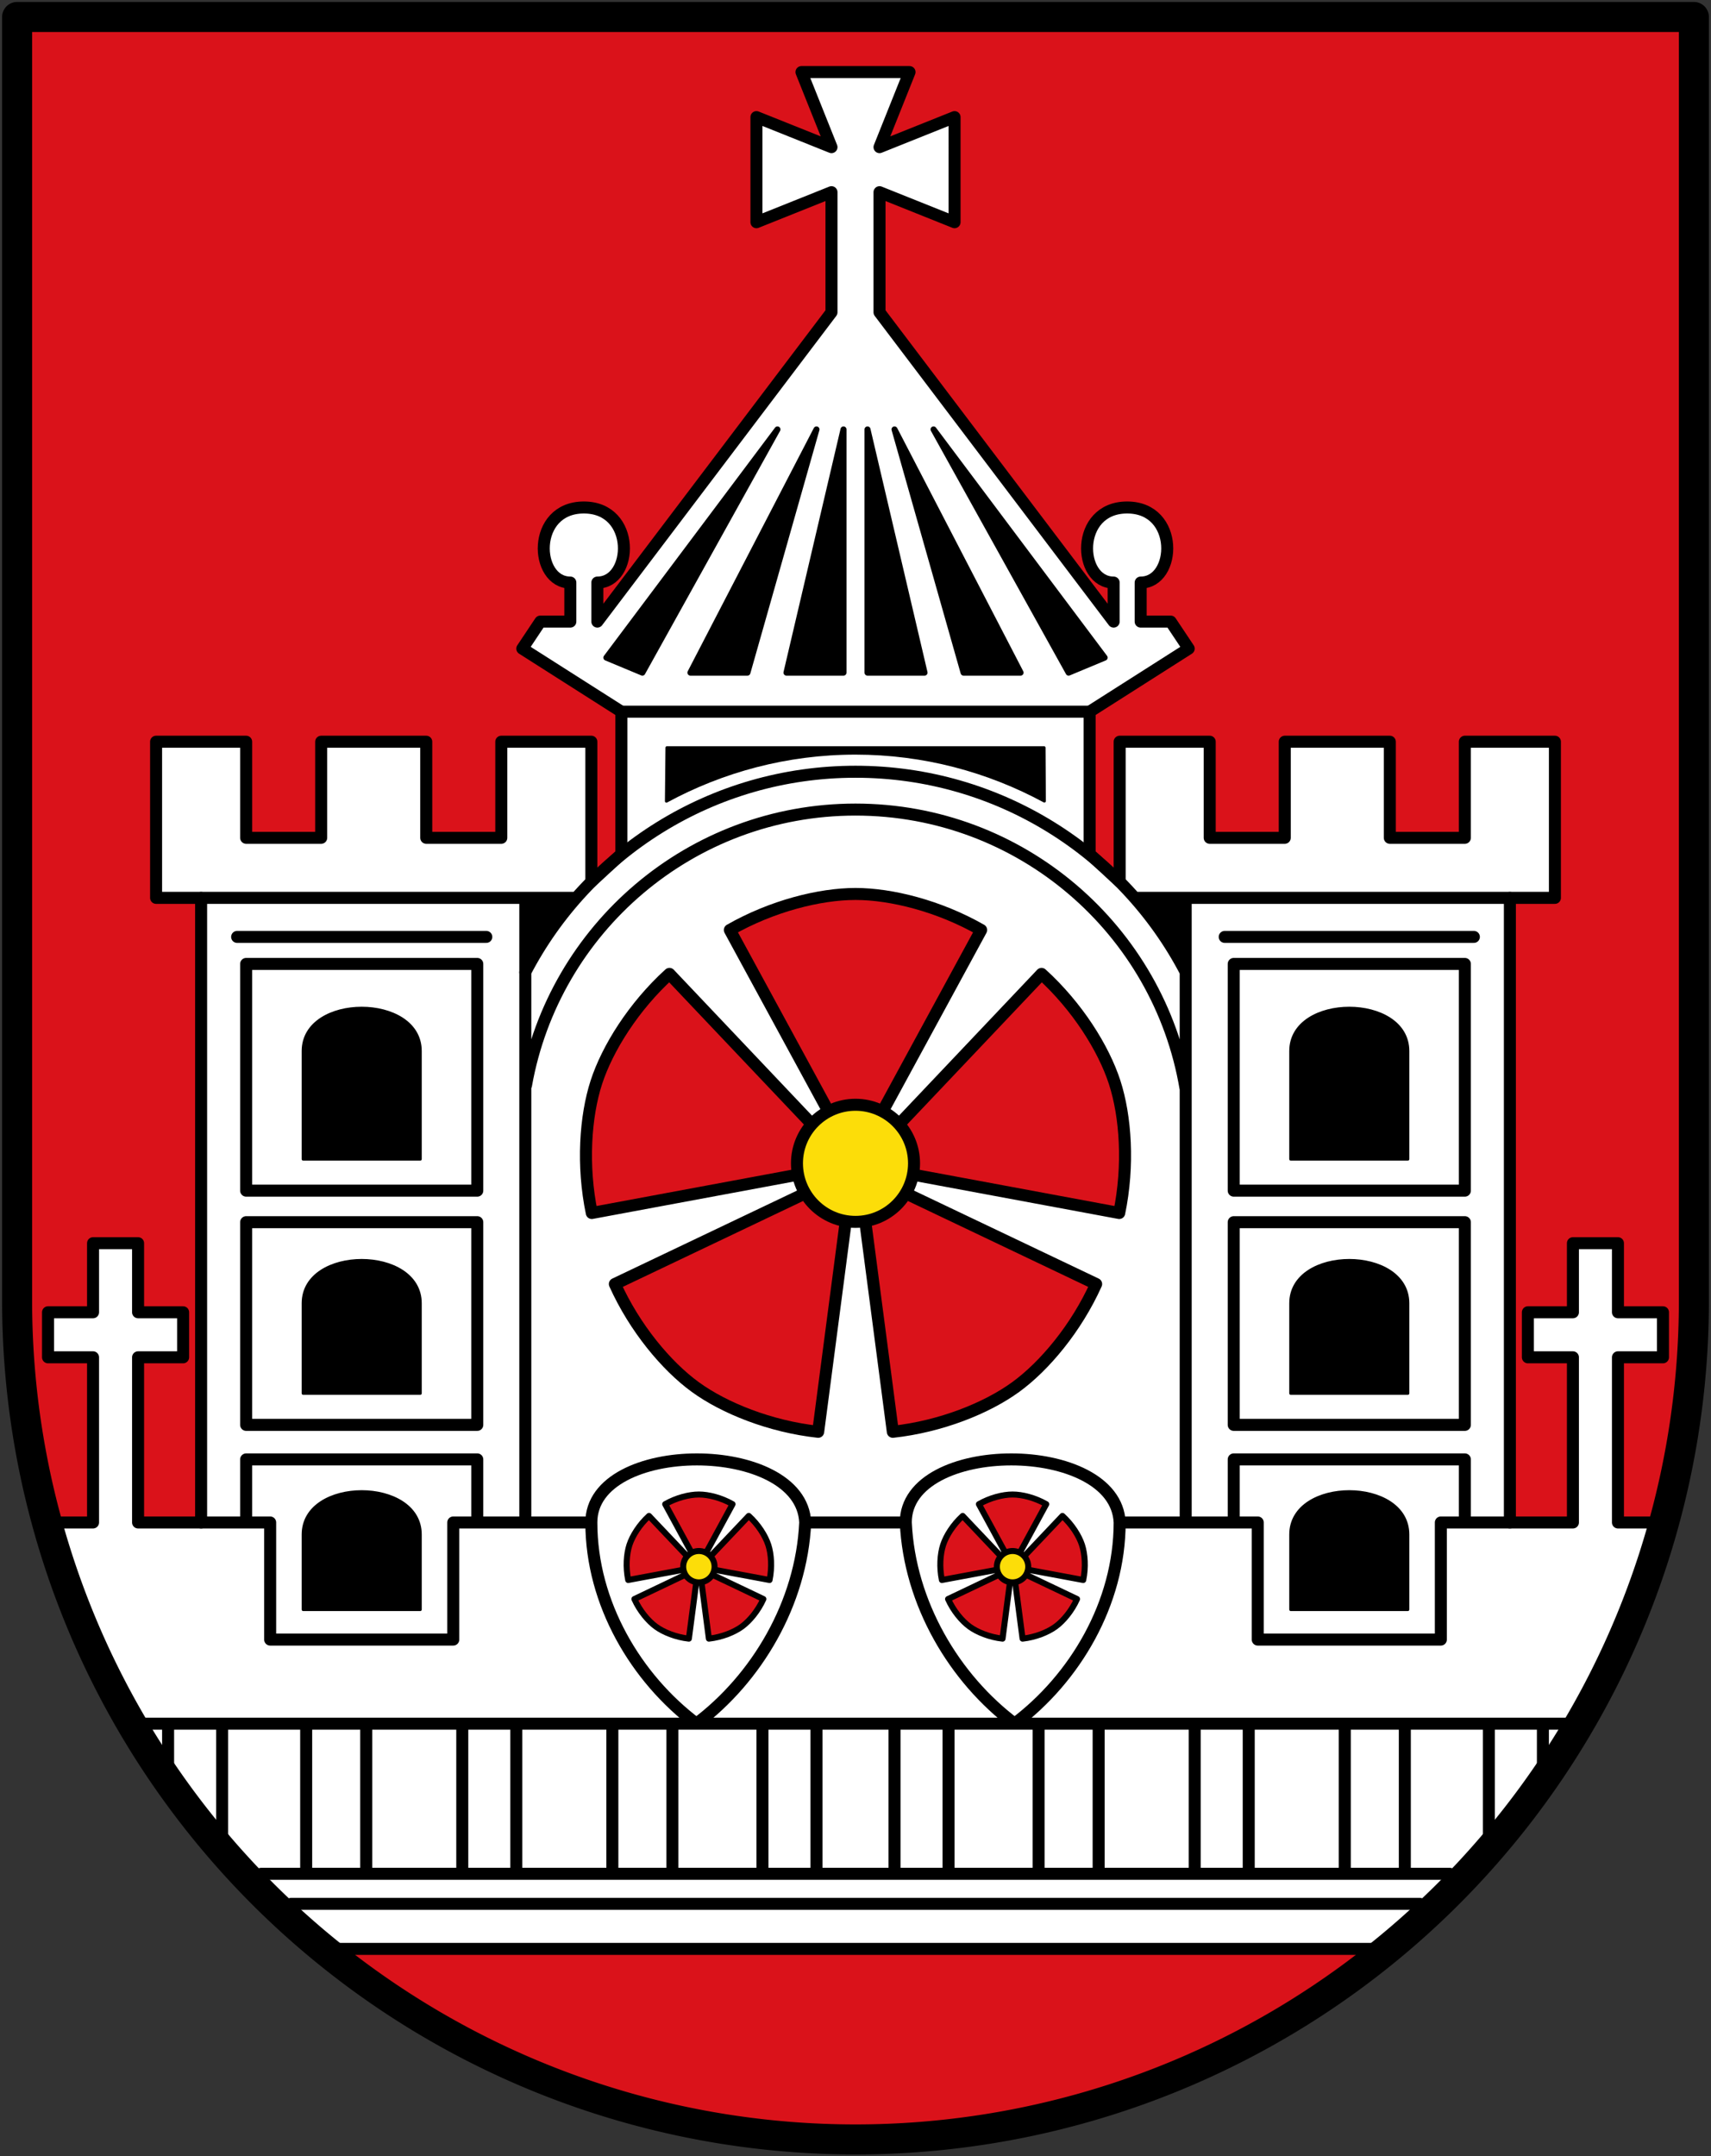 <svg xmlns="http://www.w3.org/2000/svg" width="570" height="718"><rect width="100%" height="100%" fill="#333333" stroke="none"/><path d="M6.7 6.654v427.5a279.3 279.3 0 0 0 558.6 0V6.654Z" style="fill:#da121a;stroke:none;stroke-width:8;stroke-linecap:round;stroke-linejoin:round;stroke-miterlimit:4;stroke-dasharray:none" transform="translate(-1 -1)"/><path d="M460 650c43.498-39.317 77.539-85.02 91-142h-14v-55h15v-15h-15v-23h-15v23h-15v15h15v55h-21V300h15v-52h-30v32h-25v-32h-35v32h-25v-32h-30v46.6l-10-9.2V238l33-21-6-9h-10v-13c12 0 13-25-4.5-25s-16.5 25-4.5 25v13l-78-103V65l25 10V40l-25 10 10-25h-36l10 25-25-10v35l25-10v40l-78 103v-13c12 0 13-25-4.5-25s-16.5 25-4.5 25v13h-10l-6 9 33 21v47.4l-10 9.2V248h-30v32h-25v-32h-35v32H80v-32H50v52h15v208H44v-55h15v-15H44v-23H29v23H14v15h15v55H15c13.461 56.98 47.502 102.683 91 142z" style="fill:#fff;stroke:#000;stroke-width:4;stroke-linecap:round;stroke-linejoin:round;stroke-miterlimit:4;stroke-dasharray:none;stroke-opacity:1" transform="translate(2 -1)"/><path style="fill:#000;stroke:#000;stroke-width:1px;stroke-linecap:round;stroke-linejoin:round;stroke-opacity:1" d="M99 465h39v-30c0-19-39-19-39 0zm0-78h39v-36c0-19-39-19-39 0zm0 150h39v-25c0-19-39-19-39 0z" transform="translate(2 -1)"/><path style="fill:#000;stroke:#000;stroke-width:2;stroke-linecap:round;stroke-linejoin:round;stroke-miterlimit:4;stroke-dasharray:none;stroke-opacity:1" d="m257 144-57 76 12 5zm-29 81h19l23-81zm51-81-19 81h19z" transform="translate(2 -1)"/><path d="M467 465h-39v-30c0-19 39-19 39 0zm0-78h-39v-36c0-19 39-19 39 0zm0 150h-39v-25c0-19 39-19 39 0zM345.811 250H220.19l-.179 17.796C238.686 257.674 260.156 251.8 283 251.8c22.786 0 44.205 5.844 62.919 15.957z" style="fill:#000;stroke:#000;stroke-width:1px;stroke-linecap:round;stroke-linejoin:round;stroke-opacity:1" transform="translate(2 -1)"/><path d="m309 144 57 76-12 5zm29 81h-19l-23-81Zm-51-81 19 81h-19z" style="fill:#000;stroke:#000;stroke-width:2;stroke-linecap:round;stroke-linejoin:round;stroke-miterlimit:4;stroke-dasharray:none;stroke-opacity:1" transform="translate(2 -1)"/><path d="M176.23 362.426C185.523 310.23 231.133 270.6 286 270.6c55.223 0 101.07 40.146 109.946 92.845M175.952 324.8C196.627 285.105 238.148 258 286 258c47.738 0 89.175 26.976 109.9 66.516M302.751 508c0-28 70-28 71.248 0m-10-270H208m307 337v14m-18-14v38m-28-38v50m-20-50v50m-32-50v50m-18-50v50m-32-50v50m-20-50v50m-30-50v50m-18-50v50m175 10H98m386-10H88m308-117V300m96 13h-83m95-13H379m33 22h77v75.5h-77V322m0 86h77v67.5h-77V408m69 100v39h-61v-39m69 0v-21h-77v21m92 0h-23M57 575v14m18-14v38m28-38v50m20-50v50m32-50v50m18-50v50m32-50v50m20-50v50m30-50v50m18-50v50M48 575h476m-348-67V300m-96 13h83m-95-13h125m-33 22H83v75.5h77V322m0 86H83v67.5h77V408M91 508v39h61v-39m-69 0v-21h77v21m-92 0h23m61 0h46c0 27 15 52 35 67 20-15 35-40 36.248-67h33.504C304 535 319 560 339 575c20-15 35-40 35-67h46m-222 0c0-28 70-28 71.248 0" style="opacity:1;fill:none;fill-opacity:1;stroke:#000;stroke-width:4;stroke-linecap:round;stroke-linejoin:round;stroke-miterlimit:4;stroke-dasharray:none;stroke-opacity:1" transform="translate(-1 -1)"/><g transform="translate(-1 -1)"><path transform="translate(0 -.3)" style="fill:#da121a;stroke:#000;stroke-width:4;stroke-linecap:round;stroke-linejoin:round;stroke-miterlimit:4;stroke-dasharray:none;stroke-opacity:1" d="M327.863 311 286 388l-41.863-77c14-8 29.958-12 41.863-12 11.905 0 27.863 4 41.863 12zm45.991 94.245-86.167-16.02 60.295-63.608c11.934 10.843 20.67 24.784 24.349 36.106 3.678 11.322 4.805 27.735 1.523 43.522zm-75.42 72.864-11.392-86.9 79.127 37.687c-6.624 14.701-17.183 27.317-26.814 34.315-9.63 6.997-24.892 13.14-40.92 14.898zm-92.604-49.213 79.128-37.688-11.392 86.9c-16.029-1.756-31.29-7.9-40.921-14.897-9.631-6.998-20.19-19.614-26.814-34.315zm18.188-103.279 60.295 63.608-86.167 16.02c-3.282-15.787-2.155-32.2 1.523-43.522 3.68-11.322 12.415-25.263 24.35-36.106z"/><circle style="opacity:1;fill:#fcdd09;fill-opacity:1;stroke:#000;stroke-width:4;stroke-linecap:round;stroke-linejoin:round;stroke-miterlimit:4;stroke-dasharray:none;stroke-opacity:1" cx="286" cy="388.4" r="19.5"/></g><g transform="matrix(.268 0 0 .268 156.175 417.636)"><path d="M327.863 311 286 388l-41.863-77c14-8 29.958-12 41.863-12 11.905 0 27.863 4 41.863 12zm45.991 94.245-86.167-16.02 60.295-63.608c11.934 10.843 20.67 24.784 24.349 36.106 3.678 11.322 4.805 27.735 1.523 43.522zm-75.42 72.864-11.392-86.9 79.127 37.687c-6.624 14.701-17.183 27.317-26.814 34.315-9.63 6.997-24.892 13.14-40.92 14.898zm-92.604-49.213 79.128-37.688-11.392 86.9c-16.029-1.756-31.29-7.9-40.921-14.897-9.631-6.998-20.19-19.614-26.814-34.315zm18.188-103.279 60.295 63.608-86.167 16.02c-3.282-15.787-2.155-32.2 1.523-43.522 3.68-11.322 12.415-25.263 24.35-36.106z" style="fill:#da121a;stroke:#000;stroke-width:7.47;stroke-linecap:round;stroke-linejoin:round;stroke-miterlimit:4;stroke-dasharray:none;stroke-opacity:1" transform="translate(0 -.3)"/><circle r="19.5" cy="388.4" cx="286" style="opacity:1;fill:#fcdd09;fill-opacity:1;stroke:#000;stroke-width:7.47;stroke-linecap:round;stroke-linejoin:round;stroke-miterlimit:4;stroke-dasharray:none;stroke-opacity:1"/></g><g transform="matrix(.268 0 0 .268 260.675 417.636)"><path transform="translate(0 -.3)" style="fill:#da121a;stroke:#000;stroke-width:7.47;stroke-linecap:round;stroke-linejoin:round;stroke-miterlimit:4;stroke-dasharray:none;stroke-opacity:1" d="M327.863 311 286 388l-41.863-77c14-8 29.958-12 41.863-12 11.905 0 27.863 4 41.863 12zm45.991 94.245-86.167-16.02 60.295-63.608c11.934 10.843 20.67 24.784 24.349 36.106 3.678 11.322 4.805 27.735 1.523 43.522zm-75.42 72.864-11.392-86.9 79.127 37.687c-6.624 14.701-17.183 27.317-26.814 34.315-9.63 6.997-24.892 13.14-40.92 14.898zm-92.604-49.213 79.128-37.688-11.392 86.9c-16.029-1.756-31.29-7.9-40.921-14.897-9.631-6.998-20.19-19.614-26.814-34.315zm18.188-103.279 60.295 63.608-86.167 16.02c-3.282-15.787-2.155-32.2 1.523-43.522 3.68-11.322 12.415-25.263 24.35-36.106z"/><circle style="opacity:1;fill:#fcdd09;fill-opacity:1;stroke:#000;stroke-width:7.47;stroke-linecap:round;stroke-linejoin:round;stroke-miterlimit:4;stroke-dasharray:none;stroke-opacity:1" cx="286" cy="388.4" r="19.5"/></g><path style="fill:none;stroke:#000;stroke-width:10;stroke-linecap:round;stroke-linejoin:round;stroke-miterlimit:4;stroke-dasharray:none" d="M6.7 6.654v427.5a279.3 279.3 0 0 0 558.6 0V6.654Z" transform="translate(-1 -1)"/><path d="M176 300v24.709L192.982 300Zm219.982 0v24.709L379 300Z" style="fill:#000;stroke:none;stroke-width:1px;stroke-linecap:butt;stroke-linejoin:miter;stroke-opacity:1" transform="translate(-1 -1)"/></svg>